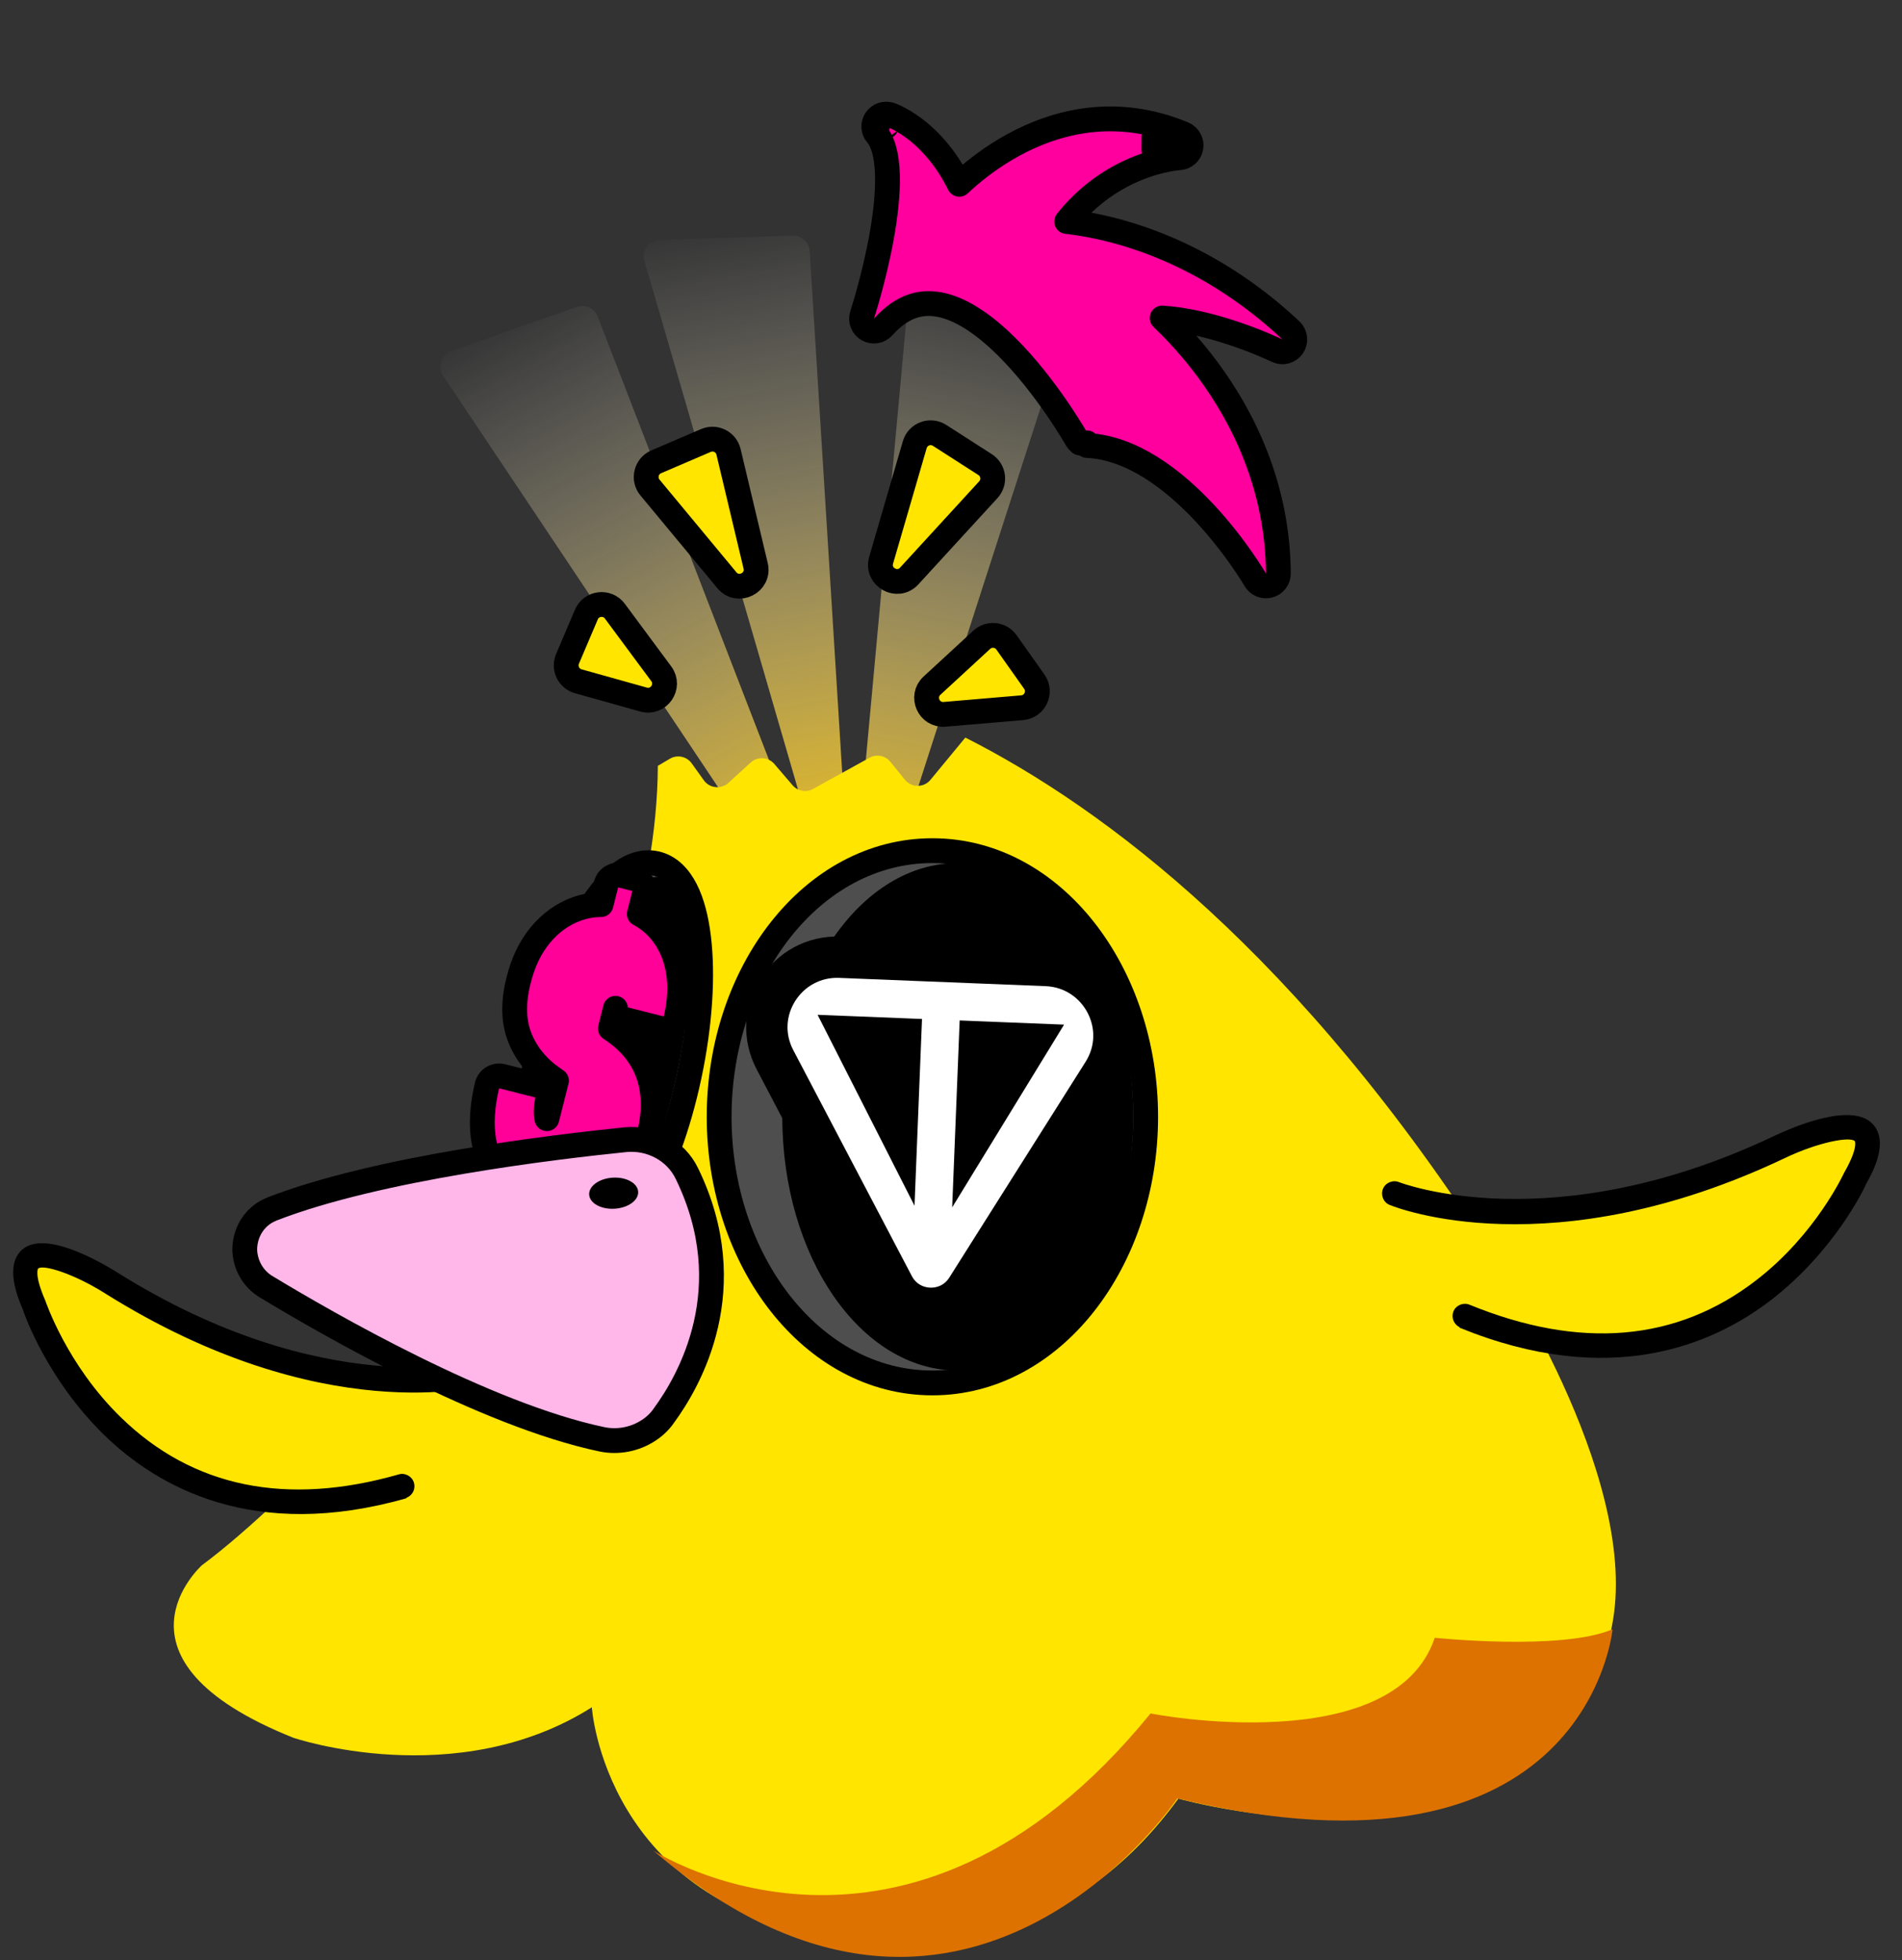 <svg width="230" height="237" viewBox="0 0 230 237" fill="none" xmlns="http://www.w3.org/2000/svg">
<rect x="0" y="0" width="230" height="237" fill="#333333" stroke="none"/>
<path d="M127.948 36.438L112.813 31.036C111.583 30.597 110.269 31.435 110.149 32.736L103.414 105.869C103.195 108.246 106.575 108.939 107.309 106.667L129.179 38.936C129.511 37.907 128.966 36.801 127.948 36.438Z" fill="url(#paint0_linear_480_875)"/>
<path d="M95.851 28.494L79.789 29.005C78.483 29.046 77.567 30.307 77.932 31.562L98.425 102.087C99.091 104.38 102.491 103.787 102.342 101.404L97.911 30.368C97.843 29.29 96.931 28.459 95.851 28.494Z" fill="url(#paint1_linear_480_875)"/>
<path d="M69.749 37.109L54.588 42.44C53.356 42.873 52.863 44.352 53.589 45.438L94.397 106.5C95.724 108.485 98.786 106.895 97.926 104.668L72.278 38.275C71.888 37.267 70.768 36.751 69.749 37.109Z" fill="url(#paint2_linear_480_875)"/>
<path fill-rule="evenodd" clip-rule="evenodd" d="M79.549 92.603C79.396 124.474 54.286 160.058 54.286 160.058C54.286 160.058 35.673 180.921 24.423 189.256C24.423 189.256 11.691 200.608 35.468 210.119C35.468 210.119 55.155 216.818 71.569 206.437C71.569 206.437 73.103 230.215 101.176 234.357C116.568 236.607 131.243 232.874 142.493 217.482C142.493 217.482 189.281 230.675 195.059 195.853C198.025 178.007 180.639 152.133 180.639 152.133C157.163 115.352 133.492 97.667 116.734 89.183L112.518 94.292C111.714 95.268 110.217 95.261 109.421 94.278L107.669 92.114C107.059 91.36 105.996 91.153 105.148 91.622L98.325 95.392C97.495 95.851 96.456 95.663 95.839 94.943L93.64 92.378C92.905 91.521 91.607 91.441 90.773 92.203L88.082 94.66C87.196 95.468 85.803 95.321 85.106 94.345L83.647 92.303C83.044 91.459 81.896 91.216 81.002 91.744L79.549 92.603Z" fill="#FFE500"/>
<path d="M173.497 198.033C173.497 198.033 188.878 199.634 195 197C195 197 192 229.5 142.375 217.454C142.375 217.454 116.5 256 79 223.756C79 223.756 109.504 243.59 139.135 207.175C139.135 207.227 168.508 212.857 173.497 198.033Z" fill="#DD7200"/>
<path d="M58.41 165.974C58.41 165.974 39.356 171.393 13.376 155.067C13.376 155.067 -0.934 146.053 4.037 157.723C4.037 157.723 14.412 189.446 48.64 179.678" fill="#FFE500"/>
<path d="M49.235 181.063C49.905 180.774 50.267 180.018 50.059 179.289C49.832 178.513 48.998 178.053 48.244 178.269C34.623 182.168 23.297 179.839 14.634 171.396C8.087 165.044 5.521 157.361 5.501 157.315C5.481 157.269 5.461 157.223 5.442 157.177C4.113 154.091 4.605 153.389 4.605 153.389C5.22 152.851 8.956 154.026 12.661 156.361C38.919 172.84 58.028 167.671 58.871 167.417C59.625 167.201 60.057 166.36 59.83 165.585C59.602 164.809 58.768 164.349 58.014 164.565C57.771 164.615 39.198 169.554 14.175 153.854C12.151 152.596 5.43 148.666 2.671 151.11C0.527 153.015 2.147 156.903 2.742 158.284C3.01 159.152 5.795 166.85 12.569 173.486C19.135 179.884 30.776 186.39 49.121 181.167C49.146 181.101 49.19 181.082 49.235 181.063Z" fill="black"/>
<path d="M168.634 144.298C168.634 144.298 187.366 151.924 215.262 138.643C215.262 138.643 230.629 131.306 224.443 142.38C224.443 142.38 210.801 172.847 177.155 159.116" fill="#FFE500"/>
<path d="M176.415 160.43C175.766 160.064 175.475 159.267 175.758 158.563C176.065 157.815 176.954 157.453 177.695 157.756C191.083 163.232 202.769 162.222 212.369 154.8C219.62 149.218 222.978 141.845 223.003 141.802C223.028 141.758 223.052 141.714 223.077 141.671C224.726 138.745 224.299 137.986 224.299 137.986C223.73 137.377 219.836 138.117 215.857 140.018C187.665 153.419 168.852 146.037 168.024 145.685C167.283 145.383 166.93 144.493 167.237 143.745C167.544 142.998 168.433 142.635 169.174 142.938C169.415 143.016 187.708 150.106 214.574 137.338C216.746 136.317 223.933 133.175 226.481 135.935C228.461 138.087 226.436 141.78 225.697 143.09C225.34 143.925 221.76 151.288 214.25 157.126C206.974 162.751 194.555 167.894 176.52 160.547C176.502 160.479 176.459 160.455 176.415 160.43Z" fill="black"/>
<path d="M112.751 167.217C127.302 167.217 138.54 152.464 138.54 135.037C138.54 117.609 127.302 102.856 112.751 102.856C98.201 102.856 86.963 117.609 86.963 135.037C86.963 152.464 98.201 167.217 112.751 167.217Z" fill="#4E4E4E" stroke="black" stroke-width="3"/>
<ellipse cx="115.819" cy="135.037" rx="21.221" ry="30.681" fill="black"/>
<path d="M93.717 128.145L93.717 128.145L108.051 155.458C108.051 155.458 108.051 155.458 108.051 155.459C109.881 158.947 114.805 159.144 116.908 155.813L133.382 129.734C136.888 124.185 133.023 117.002 126.538 116.742L126.535 116.742L101.578 115.742C95.091 115.482 90.663 122.326 93.717 128.145ZM118.025 136.495L118.446 125.986L124.317 126.221L118.025 136.495ZM103.025 125.372L108.896 125.607L108.475 136.106L103.025 125.372Z" fill="white" stroke="black" stroke-width="5"/>
<path d="M69.929 82.377L77.817 84.586C79.651 85.099 81.097 82.999 79.962 81.469L74.353 73.901C73.432 72.659 71.51 72.887 70.906 74.31L68.627 79.669C68.155 80.78 68.767 82.052 69.929 82.377Z" fill="#FFE500" stroke="black" stroke-width="3" stroke-linecap="round" stroke-linejoin="round"/>
<path d="M118.721 77.356L112.699 82.908C111.298 84.2 112.325 86.533 114.224 86.371L123.61 85.573C125.15 85.442 125.966 83.687 125.073 82.425L121.709 77.672C121.012 76.686 119.608 76.538 118.721 77.356Z" fill="#FFE500" stroke="black" stroke-width="3" stroke-linecap="round" stroke-linejoin="round"/>
<path d="M78.602 58.955L87.892 70.151C89.243 71.78 91.867 70.469 91.376 68.411L88.097 54.635C87.809 53.428 86.503 52.771 85.362 53.261L79.352 55.84C78.124 56.367 77.748 57.927 78.602 58.955Z" fill="#FFE500" stroke="black" stroke-width="3" stroke-linecap="round" stroke-linejoin="round"/>
<path d="M110.617 53.768L106.553 67.737C105.961 69.769 108.517 71.207 109.947 69.648L119.517 59.21C120.355 58.295 120.167 56.845 119.122 56.175L113.618 52.643C112.493 51.922 110.991 52.485 110.617 53.768Z" fill="#FFE500" stroke="black" stroke-width="3" stroke-linecap="round" stroke-linejoin="round"/>
<path d="M69.238 151.866C70.916 152.221 72.506 151.517 73.831 150.441C75.169 149.356 76.441 147.737 77.606 145.788C79.943 141.874 82.024 136.324 83.351 130.059C84.678 123.794 85.025 117.877 84.474 113.352C84.2 111.098 83.693 109.103 82.91 107.568C82.134 106.048 80.966 104.76 79.289 104.404C77.611 104.049 76.021 104.753 74.696 105.829C73.358 106.914 72.086 108.532 70.921 110.482C68.584 114.395 66.503 119.946 65.176 126.211C63.849 132.476 63.502 138.393 64.053 142.918C64.327 145.172 64.835 147.167 65.617 148.702C66.393 150.222 67.561 151.51 69.238 151.866Z" fill="#4E4E4E" stroke="black" stroke-width="3"/>
<ellipse cx="75.226" cy="128.339" rx="6.805" ry="22.757" transform="rotate(11.956 75.226 128.339)" fill="black"/>
<path d="M64.149 149.217C63.346 149.014 62.86 148.198 63.063 147.395L63.662 145.027C62.657 144.531 61.764 143.888 60.997 143.09L60.995 143.087C59.691 141.722 58.879 140.005 58.513 138.008L58.512 137.999L58.512 137.999C58.155 135.981 58.308 133.717 58.894 131.245C58.986 130.854 59.232 130.517 59.576 130.308C59.919 130.1 60.332 130.038 60.721 130.137L65.102 131.245C65.88 131.442 66.365 132.215 66.204 133.001C66.008 133.954 66.008 134.688 66.127 135.244C66.129 135.251 66.13 135.257 66.132 135.264L67.293 130.674L66.918 130.412C65.067 129.144 63.705 127.523 62.895 125.553C62.047 123.488 62.052 121.106 62.714 118.516C63.246 116.383 64.111 114.544 65.348 113.051L65.352 113.046L65.352 113.046C66.58 111.576 68.051 110.508 69.763 109.898C70.716 109.558 71.69 109.386 72.68 109.378L73.298 106.931C73.502 106.128 74.317 105.642 75.121 105.845L76.835 106.279C77.638 106.482 78.125 107.298 77.922 108.101L77.312 110.511C78.234 111 79.048 111.639 79.74 112.434C80.923 113.785 81.667 115.421 82.001 117.291C82.336 119.164 82.226 121.16 81.72 123.256C81.626 123.645 81.38 123.981 81.037 124.188C80.694 124.395 80.282 124.456 79.894 124.358L75.555 123.26C74.916 123.099 74.473 122.547 74.426 121.918L73.809 124.358L73.875 124.402C74.831 125.022 75.68 125.744 76.418 126.568C77.18 127.421 77.782 128.386 78.223 129.453C78.674 130.547 78.918 131.738 78.975 133.009C79.04 134.308 78.877 135.693 78.516 137.153L78.513 137.165L78.513 137.165C77.964 139.302 77.115 141.14 75.925 142.627L64.149 149.217ZM64.149 149.217L65.864 149.651C66.667 149.854 67.483 149.368 67.686 148.565L68.284 146.203M64.149 149.217L68.284 146.203M68.284 146.203C69.406 146.25 70.492 146.108 71.532 145.761L71.537 145.76C73.273 145.174 74.739 144.113 75.925 142.627L68.284 146.203Z" fill="#FF0099" stroke="black" stroke-width="3" stroke-linejoin="round"/>
<path d="M72.791 174.035L72.797 174.036C74.758 174.439 76.799 174.028 78.451 172.94C79.178 172.461 79.814 171.862 80.289 171.152C83.353 166.978 89.824 155.776 83.068 141.91C81.724 139.102 78.716 137.531 75.677 137.801L75.668 137.801L75.658 137.802C67.156 138.668 45.73 141.195 32.914 146.174L32.882 146.186L32.849 146.201C32.612 146.306 32.245 146.474 31.923 146.686C30.421 147.676 29.59 149.369 29.596 151.135L29.596 151.168L29.598 151.201C29.683 152.986 30.599 154.609 32.133 155.558L32.14 155.562L32.146 155.565C35.91 157.841 42.537 161.71 49.97 165.378C57.379 169.035 65.688 172.542 72.791 174.035Z" fill="#FFB6E9" stroke="black" stroke-width="3"/>
<path d="M77.17 144.098C77.109 143.061 75.732 142.299 74.096 142.396C72.46 142.493 71.183 143.413 71.245 144.45C71.307 145.487 72.683 146.249 74.319 146.152C75.956 146.054 77.232 145.135 77.17 144.098Z" fill="black"/>
<path d="M142.533 17.576L142.604 19.075C142.606 19.075 142.607 19.075 142.608 19.075C143.308 19.04 143.89 18.525 144.011 17.836C144.132 17.144 143.758 16.462 143.11 16.192C134.867 12.759 127.627 14.748 122.536 17.53C119.996 18.918 117.97 20.511 116.578 21.756C116.372 21.941 116.18 22.117 116.002 22.285C114.52 19.299 112.727 17.306 111.17 16.01C110.225 15.224 109.374 14.701 108.744 14.369C108.429 14.203 108.169 14.085 107.979 14.005C107.884 13.965 107.807 13.935 107.749 13.913C107.72 13.902 107.696 13.894 107.677 13.887L107.652 13.879L107.643 13.875L107.639 13.874L107.637 13.873C107.636 13.873 107.635 13.873 107.164 15.297L107.635 13.873C106.994 13.66 106.29 13.903 105.916 14.465C105.541 15.027 105.588 15.77 106.031 16.28C106.788 17.152 107.245 18.794 107.312 21.136C107.378 23.408 107.072 26.038 106.617 28.575C106.164 31.101 105.573 33.479 105.093 35.229C104.854 36.102 104.643 36.816 104.493 37.31C104.418 37.556 104.358 37.748 104.318 37.877C104.297 37.941 104.282 37.99 104.271 38.022L104.26 38.057L104.257 38.065L104.257 38.067L104.257 38.067L104.257 38.067C104.035 38.742 104.318 39.48 104.934 39.834C105.549 40.189 106.329 40.063 106.802 39.532C108.04 38.142 109.264 37.366 110.428 36.993C111.59 36.62 112.789 36.617 114.032 36.921C116.575 37.544 119.221 39.438 121.694 41.884C124.137 44.301 126.268 47.113 127.796 49.337C128.557 50.445 129.162 51.398 129.576 52.07C129.783 52.406 129.942 52.671 130.049 52.852C130.103 52.943 130.143 53.011 130.172 53.06C130.185 53.083 130.199 53.107 130.211 53.126L130.211 53.126C130.215 53.133 130.227 53.153 130.241 53.175C130.242 53.177 130.271 53.222 130.31 53.273C130.342 53.315 130.484 53.466 130.603 53.566C130.868 53.649 131.163 53.633 131.453 53.552L131.438 53.866C136.851 54.109 141.892 57.965 145.724 62.082C147.607 64.106 149.13 66.119 150.183 67.628C150.708 68.381 151.114 69.005 151.387 69.438C151.523 69.655 151.626 69.823 151.694 69.936C151.728 69.992 151.753 70.034 151.769 70.062L151.786 70.091L151.79 70.097L151.79 70.098C151.79 70.098 151.79 70.098 151.79 70.098C151.79 70.098 151.79 70.098 151.791 70.098L151.791 70.098C152.132 70.687 152.826 70.972 153.483 70.793C154.139 70.615 154.593 70.016 154.588 69.336C154.513 58.719 150.246 50.36 146.039 44.686C144.056 42.013 142.078 39.923 140.536 38.456C143.15 38.618 145.907 39.27 148.329 40.03C150.091 40.583 151.622 41.176 152.711 41.631C153.255 41.858 153.687 42.05 153.981 42.183C154.127 42.25 154.24 42.303 154.314 42.337C154.351 42.355 154.378 42.368 154.396 42.377L154.415 42.386L154.418 42.388C154.418 42.388 154.419 42.388 154.419 42.388C155.085 42.713 155.89 42.502 156.311 41.891C156.732 41.28 156.643 40.453 156.102 39.945C148.816 33.111 141.379 29.775 135.745 28.15C132.984 27.354 130.656 26.969 128.989 26.783C131.667 23.424 134.757 21.528 137.322 20.455C138.858 19.813 140.205 19.466 141.159 19.28C141.635 19.188 142.011 19.135 142.261 19.107C142.386 19.093 142.48 19.084 142.538 19.079C142.567 19.077 142.588 19.076 142.599 19.075L142.607 19.075L142.606 19.075C142.605 19.075 142.604 19.075 142.533 17.576ZM142.533 17.576L141.956 18.961C141.138 18.62 140.332 18.341 139.538 18.116L139.551 16.564C139.926 16.472 140.272 16.396 140.585 16.335C141.145 16.226 141.6 16.163 141.921 16.126C142.082 16.108 142.21 16.096 142.301 16.089C142.346 16.085 142.383 16.083 142.41 16.081L142.443 16.079L142.455 16.078L142.459 16.078L142.461 16.078C142.461 16.078 142.462 16.078 142.533 17.576Z" fill="#FF009F" stroke="black" stroke-width="3" stroke-linejoin="round"/>
<defs>
<linearGradient id="paint0_linear_480_875" x1="120.315" y1="31.084" x2="103.616" y2="117.613" gradientUnits="userSpaceOnUse">
<stop stop-color="white" stop-opacity="0"/>
<stop offset="1" stop-color="#FFC700"/>
</linearGradient>
<linearGradient id="paint1_linear_480_875" x1="86.788" y1="26.304" x2="102.911" y2="112.942" gradientUnits="userSpaceOnUse">
<stop stop-color="white" stop-opacity="0"/>
<stop offset="1" stop-color="#FFC700"/>
</linearGradient>
<linearGradient id="paint2_linear_480_875" x1="60.447" y1="37.755" x2="101.948" y2="115.497" gradientUnits="userSpaceOnUse">
<stop stop-color="white" stop-opacity="0"/>
<stop offset="1" stop-color="#FFC700"/>
</linearGradient>
</defs>
</svg>
